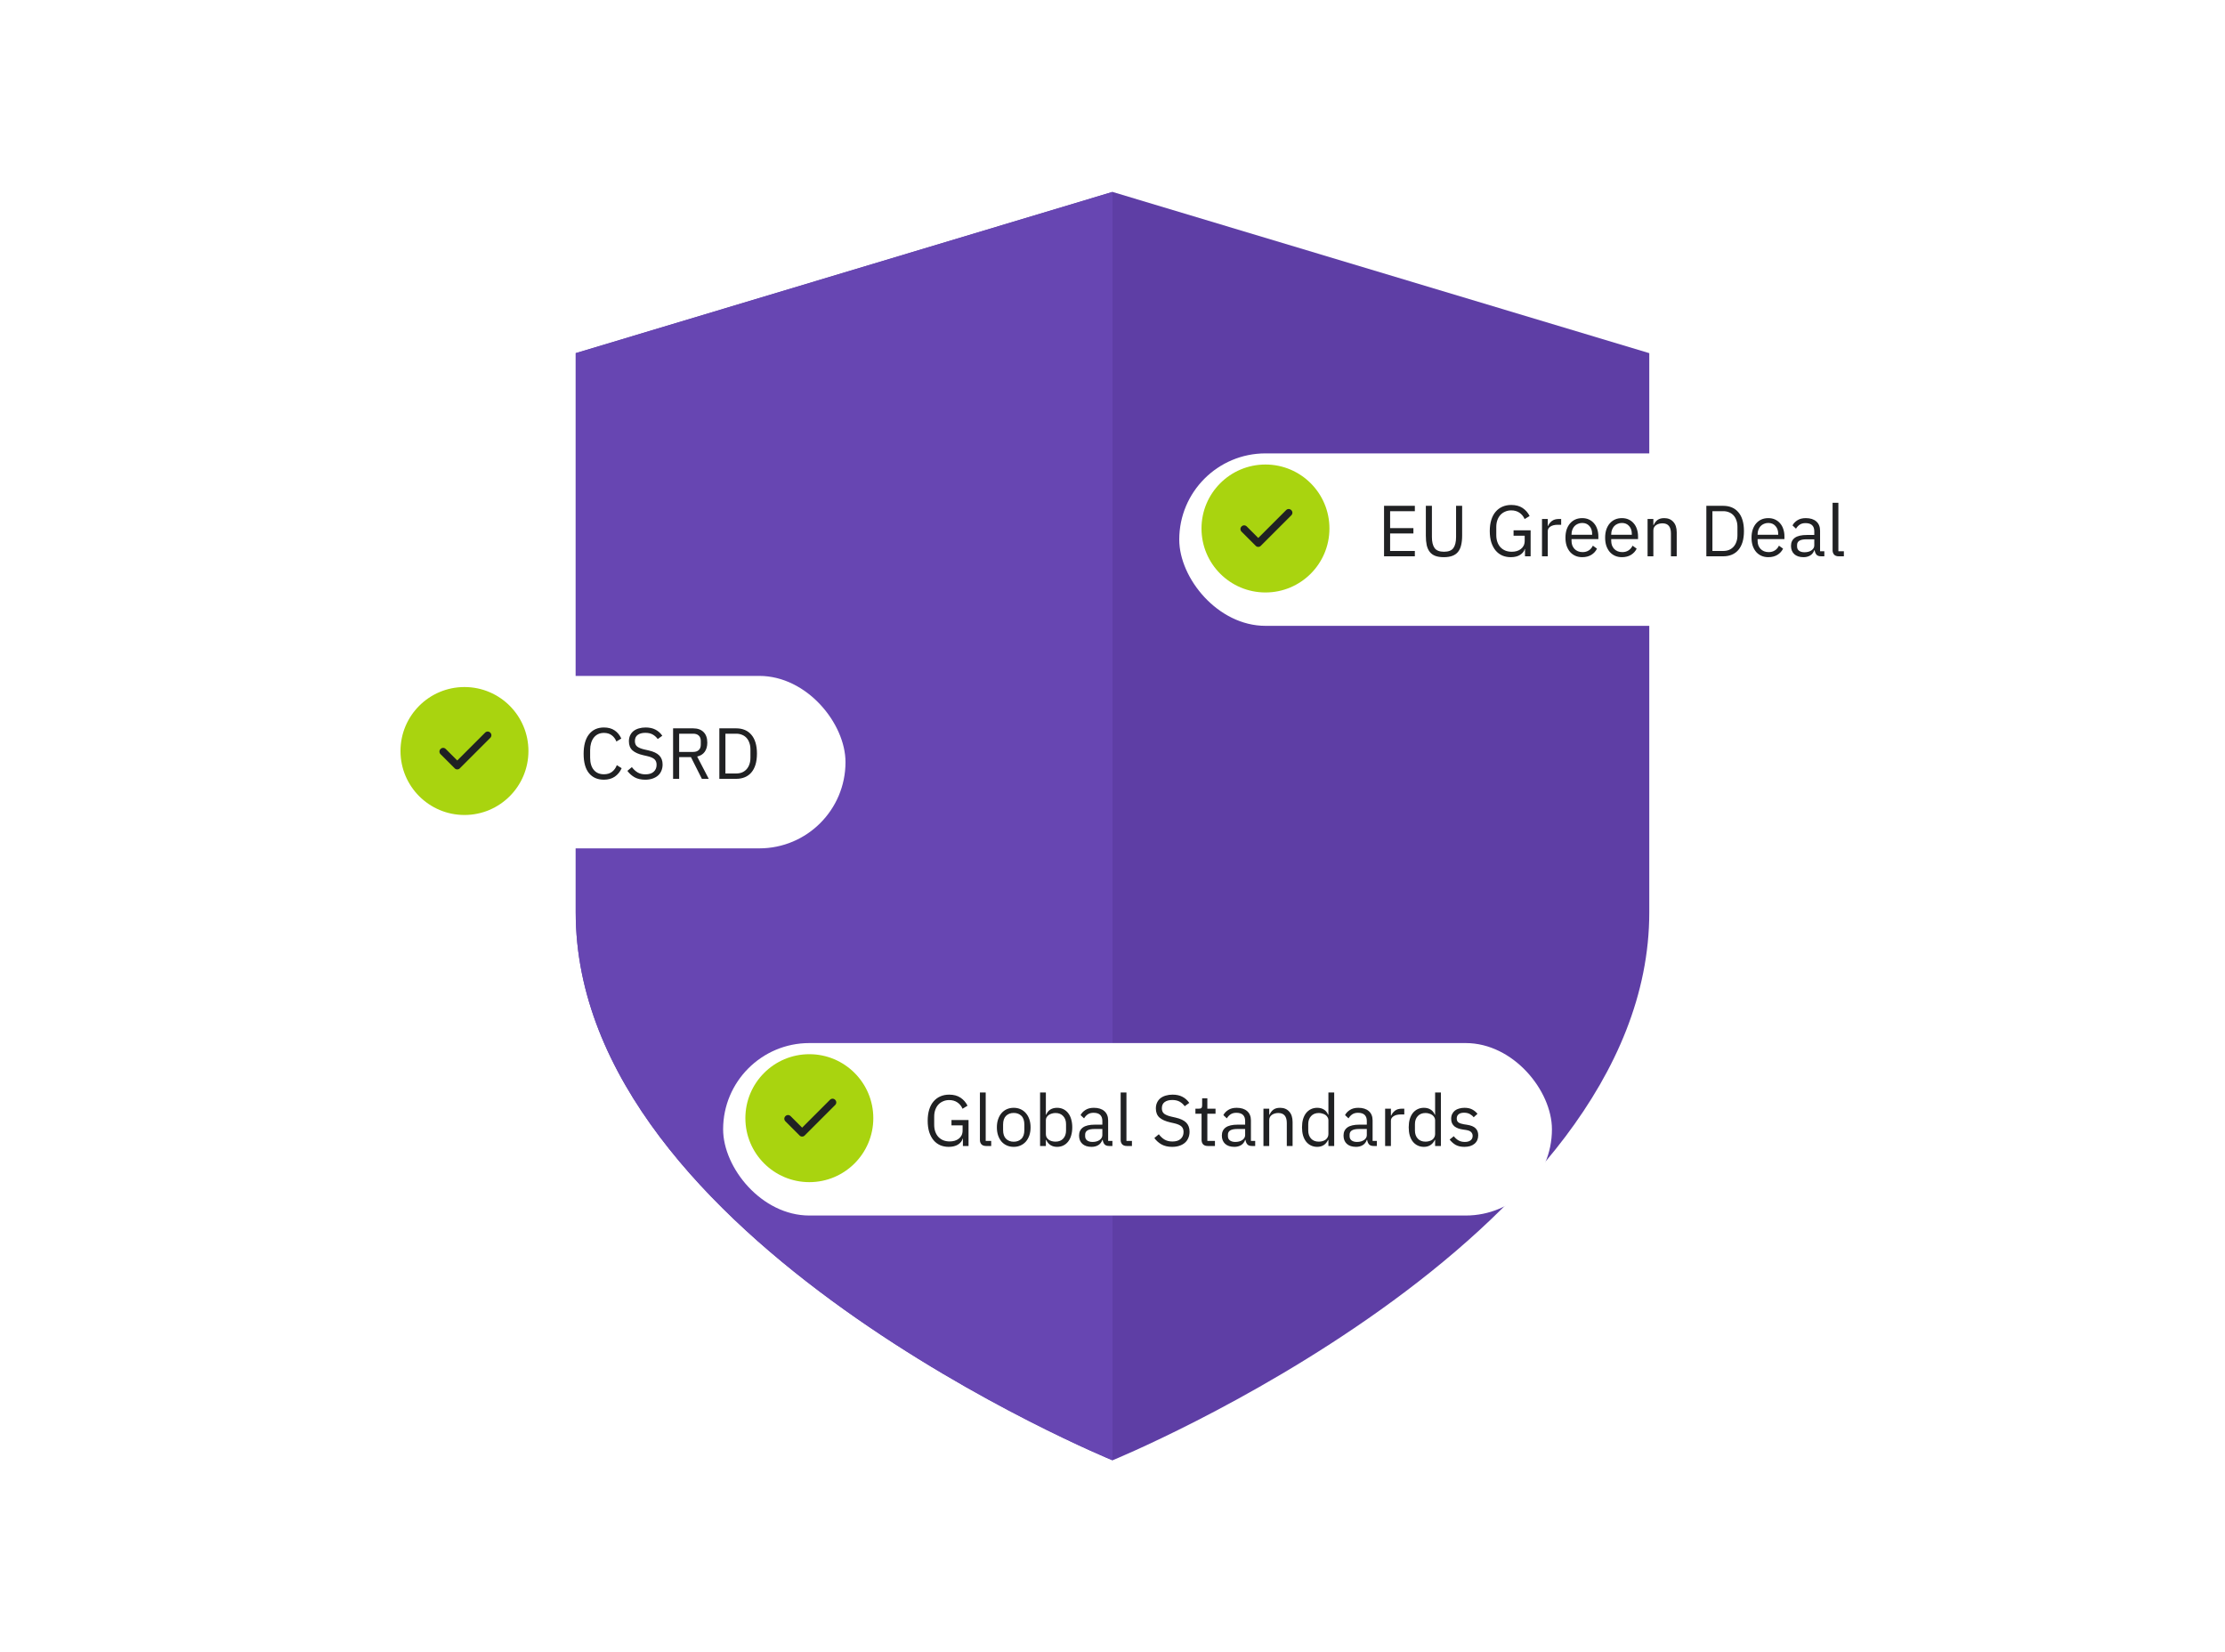 <?xml version="1.0" encoding="UTF-8"?>
<svg xmlns="http://www.w3.org/2000/svg" width="800" height="594" viewBox="0 0 800 594" fill="none">
  <g filter="url(#filter0_d_856_8798)">
    <path d="M400 65L207 122.962V323.994C207 442.171 400 521 400 521C400 521 593 442.171 593 323.994V122.962L400 65Z" fill="#5E3EA5"></path>
  </g>
  <g filter="url(#filter1_d_856_8798)">
    <path d="M400 65L207 122.962V323.994C207 442.171 400 521 400 521V65Z" fill="#6746B2"></path>
  </g>
  <g filter="url(#filter2_d_856_8798)">
    <rect x="424" y="159" width="268" height="62" rx="31" fill="white"></rect>
  </g>
  <path d="M497.634 200V181.852H508.71V183.776H499.818V189.86H508.19V191.784H499.818V198.076H508.71V200H497.634ZM514.846 181.852V193.084C514.846 194.817 515.167 196.135 515.808 197.036C516.449 197.92 517.576 198.362 519.188 198.362C520.8 198.362 521.927 197.92 522.568 197.036C523.209 196.135 523.53 194.817 523.53 193.084V181.852H525.714V192.564C525.714 193.881 525.593 195.025 525.35 195.996C525.125 196.967 524.752 197.773 524.232 198.414C523.712 199.055 523.027 199.532 522.178 199.844C521.346 200.156 520.323 200.312 519.11 200.312C517.897 200.312 516.874 200.156 516.042 199.844C515.227 199.532 514.569 199.055 514.066 198.414C513.563 197.773 513.199 196.967 512.974 195.996C512.766 195.025 512.662 193.881 512.662 192.564V181.852H514.846ZM548.31 197.348H548.232C548.006 198.197 547.452 198.908 546.568 199.48C545.701 200.035 544.574 200.312 543.188 200.312C542.078 200.312 541.056 200.113 540.12 199.714C539.201 199.298 538.412 198.7 537.754 197.92C537.095 197.123 536.575 196.143 536.194 194.982C535.83 193.803 535.648 192.451 535.648 190.926C535.648 189.418 535.83 188.083 536.194 186.922C536.558 185.743 537.078 184.764 537.754 183.984C538.43 183.187 539.244 182.58 540.198 182.164C541.151 181.748 542.208 181.54 543.37 181.54C544.999 181.54 546.36 181.904 547.452 182.632C548.544 183.36 549.384 184.322 549.974 185.518L548.18 186.61C547.764 185.639 547.14 184.877 546.308 184.322C545.493 183.767 544.514 183.49 543.37 183.49C542.572 183.49 541.844 183.637 541.186 183.932C540.527 184.209 539.955 184.608 539.47 185.128C539.002 185.648 538.638 186.272 538.378 187C538.118 187.728 537.988 188.543 537.988 189.444V192.382C537.988 193.283 538.118 194.107 538.378 194.852C538.638 195.58 539.002 196.204 539.47 196.724C539.955 197.244 540.544 197.651 541.238 197.946C541.931 198.223 542.711 198.362 543.578 198.362C544.202 198.362 544.791 198.284 545.346 198.128C545.918 197.955 546.412 197.703 546.828 197.374C547.261 197.045 547.599 196.637 547.842 196.152C548.084 195.649 548.206 195.06 548.206 194.384V192.59H544.202V190.666H550.338V200H548.31V197.348ZM554.428 200V186.584H556.508V189.054H556.638C556.88 188.413 557.314 187.841 557.938 187.338C558.562 186.835 559.42 186.584 560.512 186.584H561.318V188.664H560.096C558.969 188.664 558.085 188.881 557.444 189.314C556.82 189.73 556.508 190.259 556.508 190.9V200H554.428ZM568.892 200.312C567.973 200.312 567.141 200.147 566.396 199.818C565.668 199.489 565.035 199.021 564.498 198.414C563.978 197.79 563.57 197.053 563.276 196.204C562.998 195.337 562.86 194.367 562.86 193.292C562.86 192.235 562.998 191.273 563.276 190.406C563.57 189.539 563.978 188.803 564.498 188.196C565.035 187.572 565.668 187.095 566.396 186.766C567.141 186.437 567.973 186.272 568.892 186.272C569.793 186.272 570.599 186.437 571.31 186.766C572.02 187.095 572.627 187.555 573.13 188.144C573.632 188.716 574.014 189.401 574.274 190.198C574.551 190.995 574.69 191.871 574.69 192.824V193.812H565.044V194.436C565.044 195.008 565.13 195.545 565.304 196.048C565.494 196.533 565.754 196.958 566.084 197.322C566.43 197.686 566.846 197.972 567.332 198.18C567.834 198.388 568.398 198.492 569.022 198.492C569.871 198.492 570.608 198.293 571.232 197.894C571.873 197.495 572.367 196.923 572.714 196.178L574.196 197.244C573.762 198.163 573.086 198.908 572.168 199.48C571.249 200.035 570.157 200.312 568.892 200.312ZM568.892 188.014C568.32 188.014 567.8 188.118 567.332 188.326C566.864 188.517 566.456 188.794 566.11 189.158C565.78 189.522 565.52 189.955 565.33 190.458C565.139 190.943 565.044 191.481 565.044 192.07V192.252H572.454V191.966C572.454 190.77 572.124 189.817 571.466 189.106C570.824 188.378 569.966 188.014 568.892 188.014ZM583.161 200.312C582.243 200.312 581.411 200.147 580.665 199.818C579.937 199.489 579.305 199.021 578.767 198.414C578.247 197.79 577.84 197.053 577.545 196.204C577.268 195.337 577.129 194.367 577.129 193.292C577.129 192.235 577.268 191.273 577.545 190.406C577.84 189.539 578.247 188.803 578.767 188.196C579.305 187.572 579.937 187.095 580.665 186.766C581.411 186.437 582.243 186.272 583.161 186.272C584.063 186.272 584.869 186.437 585.579 186.766C586.29 187.095 586.897 187.555 587.399 188.144C587.902 188.716 588.283 189.401 588.543 190.198C588.821 190.995 588.959 191.871 588.959 192.824V193.812H579.313V194.436C579.313 195.008 579.4 195.545 579.573 196.048C579.764 196.533 580.024 196.958 580.353 197.322C580.7 197.686 581.116 197.972 581.601 198.18C582.104 198.388 582.667 198.492 583.291 198.492C584.141 198.492 584.877 198.293 585.501 197.894C586.143 197.495 586.637 196.923 586.983 196.178L588.465 197.244C588.032 198.163 587.356 198.908 586.437 199.48C585.519 200.035 584.427 200.312 583.161 200.312ZM583.161 188.014C582.589 188.014 582.069 188.118 581.601 188.326C581.133 188.517 580.726 188.794 580.379 189.158C580.05 189.522 579.79 189.955 579.599 190.458C579.409 190.943 579.313 191.481 579.313 192.07V192.252H586.723V191.966C586.723 190.77 586.394 189.817 585.735 189.106C585.094 188.378 584.236 188.014 583.161 188.014ZM592.387 200V186.584H594.467V188.768H594.571C594.9 188.005 595.359 187.399 595.949 186.948C596.555 186.497 597.361 186.272 598.367 186.272C599.753 186.272 600.845 186.723 601.643 187.624C602.457 188.508 602.865 189.765 602.865 191.394V200H600.785V191.758C600.785 189.349 599.771 188.144 597.743 188.144C597.327 188.144 596.919 188.196 596.521 188.3C596.139 188.404 595.793 188.56 595.481 188.768C595.169 188.976 594.917 189.245 594.727 189.574C594.553 189.886 594.467 190.259 594.467 190.692V200H592.387ZM613.517 181.852H619.601C620.727 181.852 621.75 182.043 622.669 182.424C623.587 182.805 624.367 183.377 625.009 184.14C625.667 184.885 626.17 185.83 626.517 186.974C626.863 188.101 627.037 189.418 627.037 190.926C627.037 192.434 626.863 193.76 626.517 194.904C626.17 196.031 625.667 196.975 625.009 197.738C624.367 198.483 623.587 199.047 622.669 199.428C621.75 199.809 620.727 200 619.601 200H613.517V181.852ZM619.601 198.076C620.346 198.076 621.031 197.955 621.655 197.712C622.279 197.452 622.816 197.079 623.267 196.594C623.717 196.109 624.064 195.519 624.307 194.826C624.567 194.115 624.697 193.309 624.697 192.408V189.444C624.697 188.543 624.567 187.745 624.307 187.052C624.064 186.341 623.717 185.743 623.267 185.258C622.816 184.773 622.279 184.409 621.655 184.166C621.031 183.906 620.346 183.776 619.601 183.776H615.701V198.076H619.601ZM635.796 200.312C634.877 200.312 634.045 200.147 633.3 199.818C632.572 199.489 631.939 199.021 631.402 198.414C630.882 197.79 630.475 197.053 630.18 196.204C629.903 195.337 629.764 194.367 629.764 193.292C629.764 192.235 629.903 191.273 630.18 190.406C630.475 189.539 630.882 188.803 631.402 188.196C631.939 187.572 632.572 187.095 633.3 186.766C634.045 186.437 634.877 186.272 635.796 186.272C636.697 186.272 637.503 186.437 638.214 186.766C638.925 187.095 639.531 187.555 640.034 188.144C640.537 188.716 640.918 189.401 641.178 190.198C641.455 190.995 641.594 191.871 641.594 192.824V193.812H631.948V194.436C631.948 195.008 632.035 195.545 632.208 196.048C632.399 196.533 632.659 196.958 632.988 197.322C633.335 197.686 633.751 197.972 634.236 198.18C634.739 198.388 635.302 198.492 635.926 198.492C636.775 198.492 637.512 198.293 638.136 197.894C638.777 197.495 639.271 196.923 639.618 196.178L641.1 197.244C640.667 198.163 639.991 198.908 639.072 199.48C638.153 200.035 637.061 200.312 635.796 200.312ZM635.796 188.014C635.224 188.014 634.704 188.118 634.236 188.326C633.768 188.517 633.361 188.794 633.014 189.158C632.685 189.522 632.425 189.955 632.234 190.458C632.043 190.943 631.948 191.481 631.948 192.07V192.252H639.358V191.966C639.358 190.77 639.029 189.817 638.37 189.106C637.729 188.378 636.871 188.014 635.796 188.014ZM654.772 200C653.992 200 653.428 199.792 653.082 199.376C652.752 198.96 652.544 198.44 652.458 197.816H652.328C652.033 198.648 651.548 199.272 650.872 199.688C650.196 200.104 649.39 200.312 648.454 200.312C647.032 200.312 645.923 199.948 645.126 199.22C644.346 198.492 643.956 197.504 643.956 196.256C643.956 194.991 644.415 194.02 645.334 193.344C646.27 192.668 647.717 192.33 649.676 192.33H652.328V191.004C652.328 190.051 652.068 189.323 651.548 188.82C651.028 188.317 650.23 188.066 649.156 188.066C648.341 188.066 647.656 188.248 647.102 188.612C646.564 188.976 646.114 189.461 645.75 190.068L644.502 188.898C644.866 188.17 645.446 187.555 646.244 187.052C647.041 186.532 648.046 186.272 649.26 186.272C650.889 186.272 652.154 186.671 653.056 187.468C653.957 188.265 654.408 189.375 654.408 190.796V198.18H655.942V200H654.772ZM648.792 198.544C649.312 198.544 649.788 198.483 650.222 198.362C650.655 198.241 651.028 198.067 651.34 197.842C651.652 197.617 651.894 197.357 652.068 197.062C652.241 196.767 652.328 196.447 652.328 196.1V193.89H649.572C648.376 193.89 647.5 194.063 646.946 194.41C646.408 194.757 646.14 195.259 646.14 195.918V196.464C646.14 197.123 646.374 197.634 646.842 197.998C647.327 198.362 647.977 198.544 648.792 198.544ZM661.12 200C660.392 200 659.838 199.801 659.456 199.402C659.092 198.986 658.91 198.466 658.91 197.842V180.76H660.99V198.18H662.966V200H661.12Z" fill="#202123"></path>
  <circle cx="455" cy="190" r="23" fill="#A9D40F"></circle>
  <path d="M464.283 183.4C463.75 182.867 462.949 182.867 462.415 183.4L452.406 193.409L448.269 189.272C447.735 188.739 446.935 188.739 446.4 189.272C445.866 189.806 445.867 190.607 446.4 191.141L451.472 196.212C451.739 196.479 452.005 196.613 452.406 196.613C452.806 196.613 453.073 196.479 453.34 196.212L464.283 185.269C464.817 184.735 464.817 183.934 464.283 183.4Z" fill="#202123"></path>
  <g filter="url(#filter3_d_856_8798)">
    <rect x="136" y="239" width="168" height="62" rx="31" fill="white"></rect>
  </g>
  <path d="M217.149 280.312C214.844 280.312 213.05 279.532 211.767 277.972C210.484 276.395 209.843 274.081 209.843 271.03C209.843 267.979 210.484 265.639 211.767 264.01C213.05 262.363 214.844 261.54 217.149 261.54C218.674 261.54 219.948 261.887 220.971 262.58C222.011 263.273 222.817 264.253 223.389 265.518L221.621 266.584C221.257 265.648 220.702 264.903 219.957 264.348C219.212 263.776 218.276 263.49 217.149 263.49C216.369 263.49 215.667 263.637 215.043 263.932C214.436 264.227 213.916 264.651 213.483 265.206C213.067 265.743 212.746 266.393 212.521 267.156C212.296 267.901 212.183 268.742 212.183 269.678V272.382C212.183 274.254 212.616 275.719 213.483 276.776C214.35 277.833 215.572 278.362 217.149 278.362C218.31 278.362 219.281 278.067 220.061 277.478C220.841 276.871 221.413 276.074 221.777 275.086L223.519 276.178C222.947 277.461 222.124 278.475 221.049 279.22C219.974 279.948 218.674 280.312 217.149 280.312ZM231.997 280.312C230.524 280.312 229.267 280.035 228.227 279.48C227.187 278.908 226.303 278.128 225.575 277.14L227.187 275.788C227.829 276.637 228.539 277.287 229.319 277.738C230.099 278.171 231.018 278.388 232.075 278.388C233.375 278.388 234.363 278.076 235.039 277.452C235.733 276.828 236.079 275.996 236.079 274.956C236.079 274.089 235.819 273.422 235.299 272.954C234.779 272.486 233.921 272.113 232.725 271.836L231.243 271.498C229.579 271.117 228.305 270.545 227.421 269.782C226.555 269.002 226.121 267.91 226.121 266.506C226.121 265.709 226.269 264.998 226.563 264.374C226.858 263.75 227.265 263.23 227.785 262.814C228.323 262.398 228.955 262.086 229.683 261.878C230.429 261.653 231.243 261.54 232.127 261.54C233.497 261.54 234.667 261.791 235.637 262.294C236.625 262.797 237.457 263.533 238.133 264.504L236.495 265.7C235.993 265.007 235.386 264.461 234.675 264.062C233.965 263.663 233.081 263.464 232.023 263.464C230.862 263.464 229.943 263.715 229.267 264.218C228.609 264.703 228.279 265.44 228.279 266.428C228.279 267.295 228.557 267.953 229.111 268.404C229.683 268.837 230.541 269.184 231.685 269.444L233.167 269.782C234.953 270.181 236.244 270.787 237.041 271.602C237.839 272.417 238.237 273.5 238.237 274.852C238.237 275.684 238.09 276.438 237.795 277.114C237.518 277.79 237.111 278.362 236.573 278.83C236.036 279.298 235.377 279.662 234.597 279.922C233.835 280.182 232.968 280.312 231.997 280.312ZM244.193 280H242.009V261.852H249.237C250.831 261.852 252.071 262.294 252.955 263.178C253.856 264.062 254.307 265.336 254.307 267C254.307 268.335 253.995 269.435 253.371 270.302C252.764 271.151 251.863 271.715 250.667 271.992L254.827 280H252.357L248.431 272.2H244.193V280ZM249.237 270.328C250.103 270.328 250.771 270.103 251.239 269.652C251.724 269.201 251.967 268.56 251.967 267.728V266.376C251.967 265.544 251.724 264.903 251.239 264.452C250.771 264.001 250.103 263.776 249.237 263.776H244.193V270.328H249.237ZM258.64 261.852H264.724C265.85 261.852 266.873 262.043 267.792 262.424C268.71 262.805 269.49 263.377 270.132 264.14C270.79 264.885 271.293 265.83 271.64 266.974C271.986 268.101 272.16 269.418 272.16 270.926C272.16 272.434 271.986 273.76 271.64 274.904C271.293 276.031 270.79 276.975 270.132 277.738C269.49 278.483 268.71 279.047 267.792 279.428C266.873 279.809 265.85 280 264.724 280H258.64V261.852ZM264.724 278.076C265.469 278.076 266.154 277.955 266.778 277.712C267.402 277.452 267.939 277.079 268.39 276.594C268.84 276.109 269.187 275.519 269.43 274.826C269.69 274.115 269.82 273.309 269.82 272.408V269.444C269.82 268.543 269.69 267.745 269.43 267.052C269.187 266.341 268.84 265.743 268.39 265.258C267.939 264.773 267.402 264.409 266.778 264.166C266.154 263.906 265.469 263.776 264.724 263.776H260.824V278.076H264.724Z" fill="#202123"></path>
  <circle cx="167" cy="270" r="23" fill="#A9D40F"></circle>
  <path d="M176.283 263.4C175.75 262.867 174.949 262.867 174.415 263.4L164.406 273.409L160.269 269.272C159.735 268.739 158.935 268.739 158.4 269.272C157.866 269.806 157.867 270.607 158.4 271.141L163.472 276.212C163.739 276.479 164.005 276.613 164.406 276.613C164.806 276.613 165.073 276.479 165.34 276.212L176.283 265.269C176.817 264.735 176.817 263.934 176.283 263.4Z" fill="#202123"></path>
  <g filter="url(#filter4_d_856_8798)">
    <rect x="260" y="371" width="298" height="62" rx="31" fill="white"></rect>
  </g>
  <path d="M346.212 409.348H346.134C345.909 410.197 345.354 410.908 344.47 411.48C343.603 412.035 342.477 412.312 341.09 412.312C339.981 412.312 338.958 412.113 338.022 411.714C337.103 411.298 336.315 410.7 335.656 409.92C334.997 409.123 334.477 408.143 334.096 406.982C333.732 405.803 333.55 404.451 333.55 402.926C333.55 401.418 333.732 400.083 334.096 398.922C334.46 397.743 334.98 396.764 335.656 395.984C336.332 395.187 337.147 394.58 338.1 394.164C339.053 393.748 340.111 393.54 341.272 393.54C342.901 393.54 344.262 393.904 345.354 394.632C346.446 395.36 347.287 396.322 347.876 397.518L346.082 398.61C345.666 397.639 345.042 396.877 344.21 396.322C343.395 395.767 342.416 395.49 341.272 395.49C340.475 395.49 339.747 395.637 339.088 395.932C338.429 396.209 337.857 396.608 337.372 397.128C336.904 397.648 336.54 398.272 336.28 399C336.02 399.728 335.89 400.543 335.89 401.444V404.382C335.89 405.283 336.02 406.107 336.28 406.852C336.54 407.58 336.904 408.204 337.372 408.724C337.857 409.244 338.447 409.651 339.14 409.946C339.833 410.223 340.613 410.362 341.48 410.362C342.104 410.362 342.693 410.284 343.248 410.128C343.82 409.955 344.314 409.703 344.73 409.374C345.163 409.045 345.501 408.637 345.744 408.152C345.987 407.649 346.108 407.06 346.108 406.384V404.59H342.104V402.666H348.24V412H346.212V409.348ZM354.54 412C353.812 412 353.257 411.801 352.876 411.402C352.512 410.986 352.33 410.466 352.33 409.842V392.76H354.41V410.18H356.386V412H354.54ZM364.484 412.312C363.583 412.312 362.759 412.147 362.014 411.818C361.269 411.489 360.627 411.021 360.09 410.414C359.57 409.79 359.163 409.053 358.868 408.204C358.573 407.337 358.426 406.367 358.426 405.292C358.426 404.235 358.573 403.273 358.868 402.406C359.163 401.539 359.57 400.803 360.09 400.196C360.627 399.572 361.269 399.095 362.014 398.766C362.759 398.437 363.583 398.272 364.484 398.272C365.385 398.272 366.2 398.437 366.928 398.766C367.673 399.095 368.315 399.572 368.852 400.196C369.389 400.803 369.805 401.539 370.1 402.406C370.395 403.273 370.542 404.235 370.542 405.292C370.542 406.367 370.395 407.337 370.1 408.204C369.805 409.053 369.389 409.79 368.852 410.414C368.315 411.021 367.673 411.489 366.928 411.818C366.2 412.147 365.385 412.312 364.484 412.312ZM364.484 410.466C365.611 410.466 366.529 410.119 367.24 409.426C367.951 408.733 368.306 407.675 368.306 406.254V404.33C368.306 402.909 367.951 401.851 367.24 401.158C366.529 400.465 365.611 400.118 364.484 400.118C363.357 400.118 362.439 400.465 361.728 401.158C361.017 401.851 360.662 402.909 360.662 404.33V406.254C360.662 407.675 361.017 408.733 361.728 409.426C362.439 410.119 363.357 410.466 364.484 410.466ZM373.963 392.76H376.043V400.768H376.147C376.494 399.919 376.996 399.295 377.655 398.896C378.331 398.48 379.137 398.272 380.073 398.272C380.905 398.272 381.659 398.437 382.335 398.766C383.011 399.095 383.583 399.563 384.051 400.17C384.536 400.777 384.9 401.513 385.143 402.38C385.403 403.247 385.533 404.217 385.533 405.292C385.533 406.367 385.403 407.337 385.143 408.204C384.9 409.071 384.536 409.807 384.051 410.414C383.583 411.021 383.011 411.489 382.335 411.818C381.659 412.147 380.905 412.312 380.073 412.312C378.253 412.312 376.944 411.48 376.147 409.816H376.043V412H373.963V392.76ZM379.501 410.44C380.68 410.44 381.607 410.076 382.283 409.348C382.959 408.603 383.297 407.632 383.297 406.436V404.148C383.297 402.952 382.959 401.99 382.283 401.262C381.607 400.517 380.68 400.144 379.501 400.144C379.033 400.144 378.582 400.213 378.149 400.352C377.733 400.473 377.369 400.647 377.057 400.872C376.745 401.097 376.494 401.375 376.303 401.704C376.13 402.016 376.043 402.354 376.043 402.718V407.71C376.043 408.143 376.13 408.533 376.303 408.88C376.494 409.209 376.745 409.495 377.057 409.738C377.369 409.963 377.733 410.137 378.149 410.258C378.582 410.379 379.033 410.44 379.501 410.44ZM398.795 412C398.015 412 397.452 411.792 397.105 411.376C396.776 410.96 396.568 410.44 396.481 409.816H396.351C396.056 410.648 395.571 411.272 394.895 411.688C394.219 412.104 393.413 412.312 392.477 412.312C391.056 412.312 389.946 411.948 389.149 411.22C388.369 410.492 387.979 409.504 387.979 408.256C387.979 406.991 388.438 406.02 389.357 405.344C390.293 404.668 391.74 404.33 393.699 404.33H396.351V403.004C396.351 402.051 396.091 401.323 395.571 400.82C395.051 400.317 394.254 400.066 393.179 400.066C392.364 400.066 391.68 400.248 391.125 400.612C390.588 400.976 390.137 401.461 389.773 402.068L388.525 400.898C388.889 400.17 389.47 399.555 390.267 399.052C391.064 398.532 392.07 398.272 393.283 398.272C394.912 398.272 396.178 398.671 397.079 399.468C397.98 400.265 398.431 401.375 398.431 402.796V410.18H399.965V412H398.795ZM392.815 410.544C393.335 410.544 393.812 410.483 394.245 410.362C394.678 410.241 395.051 410.067 395.363 409.842C395.675 409.617 395.918 409.357 396.091 409.062C396.264 408.767 396.351 408.447 396.351 408.1V405.89H393.595C392.399 405.89 391.524 406.063 390.969 406.41C390.432 406.757 390.163 407.259 390.163 407.918V408.464C390.163 409.123 390.397 409.634 390.865 409.998C391.35 410.362 392 410.544 392.815 410.544ZM405.144 412C404.416 412 403.861 411.801 403.48 411.402C403.116 410.986 402.934 410.466 402.934 409.842V392.76H405.014V410.18H406.99V412H405.144ZM421.466 412.312C419.993 412.312 418.736 412.035 417.696 411.48C416.656 410.908 415.772 410.128 415.044 409.14L416.656 407.788C417.297 408.637 418.008 409.287 418.788 409.738C419.568 410.171 420.487 410.388 421.544 410.388C422.844 410.388 423.832 410.076 424.508 409.452C425.201 408.828 425.548 407.996 425.548 406.956C425.548 406.089 425.288 405.422 424.768 404.954C424.248 404.486 423.39 404.113 422.194 403.836L420.712 403.498C419.048 403.117 417.774 402.545 416.89 401.782C416.023 401.002 415.59 399.91 415.59 398.506C415.59 397.709 415.737 396.998 416.032 396.374C416.327 395.75 416.734 395.23 417.254 394.814C417.791 394.398 418.424 394.086 419.152 393.878C419.897 393.653 420.712 393.54 421.596 393.54C422.965 393.54 424.135 393.791 425.106 394.294C426.094 394.797 426.926 395.533 427.602 396.504L425.964 397.7C425.461 397.007 424.855 396.461 424.144 396.062C423.433 395.663 422.549 395.464 421.492 395.464C420.331 395.464 419.412 395.715 418.736 396.218C418.077 396.703 417.748 397.44 417.748 398.428C417.748 399.295 418.025 399.953 418.58 400.404C419.152 400.837 420.01 401.184 421.154 401.444L422.636 401.782C424.421 402.181 425.713 402.787 426.51 403.602C427.307 404.417 427.706 405.5 427.706 406.852C427.706 407.684 427.559 408.438 427.264 409.114C426.987 409.79 426.579 410.362 426.042 410.83C425.505 411.298 424.846 411.662 424.066 411.922C423.303 412.182 422.437 412.312 421.466 412.312ZM434.234 412C433.506 412 432.951 411.801 432.57 411.402C432.206 410.986 432.024 410.449 432.024 409.79V400.404H429.814V398.584H431.062C431.512 398.584 431.816 398.497 431.972 398.324C432.145 398.133 432.232 397.813 432.232 397.362V394.866H434.104V398.584H437.042V400.404H434.104V410.18H436.834V412H434.234ZM450.135 412C449.355 412 448.791 411.792 448.445 411.376C448.115 410.96 447.907 410.44 447.821 409.816H447.691C447.396 410.648 446.911 411.272 446.235 411.688C445.559 412.104 444.753 412.312 443.817 412.312C442.395 412.312 441.286 411.948 440.489 411.22C439.709 410.492 439.319 409.504 439.319 408.256C439.319 406.991 439.778 406.02 440.697 405.344C441.633 404.668 443.08 404.33 445.039 404.33H447.691V403.004C447.691 402.051 447.431 401.323 446.911 400.82C446.391 400.317 445.593 400.066 444.519 400.066C443.704 400.066 443.019 400.248 442.465 400.612C441.927 400.976 441.477 401.461 441.113 402.068L439.865 400.898C440.229 400.17 440.809 399.555 441.607 399.052C442.404 398.532 443.409 398.272 444.623 398.272C446.252 398.272 447.517 398.671 448.419 399.468C449.32 400.265 449.771 401.375 449.771 402.796V410.18H451.305V412H450.135ZM444.155 410.544C444.675 410.544 445.151 410.483 445.585 410.362C446.018 410.241 446.391 410.067 446.703 409.842C447.015 409.617 447.257 409.357 447.431 409.062C447.604 408.767 447.691 408.447 447.691 408.1V405.89H444.935C443.739 405.89 442.863 406.063 442.309 406.41C441.771 406.757 441.503 407.259 441.503 407.918V408.464C441.503 409.123 441.737 409.634 442.205 409.998C442.69 410.362 443.34 410.544 444.155 410.544ZM454.273 412V398.584H456.353V400.768H456.457C456.787 400.005 457.246 399.399 457.835 398.948C458.442 398.497 459.248 398.272 460.253 398.272C461.64 398.272 462.732 398.723 463.529 399.624C464.344 400.508 464.751 401.765 464.751 403.394V412H462.671V403.758C462.671 401.349 461.657 400.144 459.629 400.144C459.213 400.144 458.806 400.196 458.407 400.3C458.026 400.404 457.679 400.56 457.367 400.768C457.055 400.976 456.804 401.245 456.613 401.574C456.44 401.886 456.353 402.259 456.353 402.692V412H454.273ZM477.631 409.816H477.527C476.712 411.48 475.403 412.312 473.601 412.312C472.769 412.312 472.015 412.147 471.339 411.818C470.663 411.489 470.082 411.021 469.597 410.414C469.129 409.807 468.765 409.071 468.505 408.204C468.262 407.337 468.141 406.367 468.141 405.292C468.141 404.217 468.262 403.247 468.505 402.38C468.765 401.513 469.129 400.777 469.597 400.17C470.082 399.563 470.663 399.095 471.339 398.766C472.015 398.437 472.769 398.272 473.601 398.272C474.537 398.272 475.334 398.48 475.993 398.896C476.669 399.295 477.18 399.919 477.527 400.768H477.631V392.76H479.711V412H477.631V409.816ZM474.173 410.44C474.641 410.44 475.083 410.379 475.499 410.258C475.932 410.137 476.305 409.963 476.617 409.738C476.929 409.495 477.171 409.209 477.345 408.88C477.535 408.533 477.631 408.143 477.631 407.71V402.718C477.631 402.354 477.535 402.016 477.345 401.704C477.171 401.375 476.929 401.097 476.617 400.872C476.305 400.647 475.932 400.473 475.499 400.352C475.083 400.213 474.641 400.144 474.173 400.144C472.994 400.144 472.067 400.517 471.391 401.262C470.715 401.99 470.377 402.952 470.377 404.148V406.436C470.377 407.632 470.715 408.603 471.391 409.348C472.067 410.076 472.994 410.44 474.173 410.44ZM493.883 412C493.103 412 492.54 411.792 492.193 411.376C491.864 410.96 491.656 410.44 491.569 409.816H491.439C491.144 410.648 490.659 411.272 489.983 411.688C489.307 412.104 488.501 412.312 487.565 412.312C486.144 412.312 485.034 411.948 484.237 411.22C483.457 410.492 483.067 409.504 483.067 408.256C483.067 406.991 483.526 406.02 484.445 405.344C485.381 404.668 486.828 404.33 488.787 404.33H491.439V403.004C491.439 402.051 491.179 401.323 490.659 400.82C490.139 400.317 489.342 400.066 488.267 400.066C487.452 400.066 486.768 400.248 486.213 400.612C485.676 400.976 485.225 401.461 484.861 402.068L483.613 400.898C483.977 400.17 484.558 399.555 485.355 399.052C486.152 398.532 487.158 398.272 488.371 398.272C490 398.272 491.266 398.671 492.167 399.468C493.068 400.265 493.519 401.375 493.519 402.796V410.18H495.053V412H493.883ZM487.903 410.544C488.423 410.544 488.9 410.483 489.333 410.362C489.766 410.241 490.139 410.067 490.451 409.842C490.763 409.617 491.006 409.357 491.179 409.062C491.352 408.767 491.439 408.447 491.439 408.1V405.89H488.683C487.487 405.89 486.612 406.063 486.057 406.41C485.52 406.757 485.251 407.259 485.251 407.918V408.464C485.251 409.123 485.485 409.634 485.953 409.998C486.438 410.362 487.088 410.544 487.903 410.544ZM498.022 412V398.584H500.102V401.054H500.232C500.474 400.413 500.908 399.841 501.532 399.338C502.156 398.835 503.014 398.584 504.106 398.584H504.912V400.664H503.69C502.563 400.664 501.679 400.881 501.038 401.314C500.414 401.73 500.102 402.259 500.102 402.9V412H498.022ZM515.996 409.816H515.892C515.077 411.48 513.769 412.312 511.966 412.312C511.134 412.312 510.38 412.147 509.704 411.818C509.028 411.489 508.447 411.021 507.962 410.414C507.494 409.807 507.13 409.071 506.87 408.204C506.627 407.337 506.506 406.367 506.506 405.292C506.506 404.217 506.627 403.247 506.87 402.38C507.13 401.513 507.494 400.777 507.962 400.17C508.447 399.563 509.028 399.095 509.704 398.766C510.38 398.437 511.134 398.272 511.966 398.272C512.902 398.272 513.699 398.48 514.358 398.896C515.034 399.295 515.545 399.919 515.892 400.768H515.996V392.76H518.076V412H515.996V409.816ZM512.538 410.44C513.006 410.44 513.448 410.379 513.864 410.258C514.297 410.137 514.67 409.963 514.982 409.738C515.294 409.495 515.537 409.209 515.71 408.88C515.901 408.533 515.996 408.143 515.996 407.71V402.718C515.996 402.354 515.901 402.016 515.71 401.704C515.537 401.375 515.294 401.097 514.982 400.872C514.67 400.647 514.297 400.473 513.864 400.352C513.448 400.213 513.006 400.144 512.538 400.144C511.359 400.144 510.432 400.517 509.756 401.262C509.08 401.99 508.742 402.952 508.742 404.148V406.436C508.742 407.632 509.08 408.603 509.756 409.348C510.432 410.076 511.359 410.44 512.538 410.44ZM526.528 412.312C525.28 412.312 524.231 412.078 523.382 411.61C522.55 411.125 521.831 410.483 521.224 409.686L522.706 408.49C523.226 409.149 523.807 409.66 524.448 410.024C525.089 410.371 525.835 410.544 526.684 410.544C527.568 410.544 528.253 410.353 528.738 409.972C529.241 409.591 529.492 409.053 529.492 408.36C529.492 407.84 529.319 407.398 528.972 407.034C528.643 406.653 528.036 406.393 527.152 406.254L526.086 406.098C525.462 406.011 524.89 405.881 524.37 405.708C523.85 405.517 523.391 405.275 522.992 404.98C522.611 404.668 522.307 404.287 522.082 403.836C521.874 403.385 521.77 402.848 521.77 402.224C521.77 401.565 521.891 400.993 522.134 400.508C522.377 400.005 522.706 399.589 523.122 399.26C523.555 398.931 524.067 398.688 524.656 398.532C525.245 398.359 525.878 398.272 526.554 398.272C527.646 398.272 528.556 398.463 529.284 398.844C530.029 399.225 530.679 399.754 531.234 400.43L529.856 401.678C529.561 401.262 529.128 400.889 528.556 400.56C527.984 400.213 527.265 400.04 526.398 400.04C525.531 400.04 524.873 400.231 524.422 400.612C523.989 400.976 523.772 401.479 523.772 402.12C523.772 402.779 523.989 403.255 524.422 403.55C524.873 403.845 525.514 404.061 526.346 404.2L527.386 404.356C528.877 404.581 529.934 405.015 530.558 405.656C531.182 406.28 531.494 407.103 531.494 408.126C531.494 409.426 531.052 410.449 530.168 411.194C529.284 411.939 528.071 412.312 526.528 412.312Z" fill="#202123"></path>
  <circle cx="291" cy="402" r="23" fill="#A9D40F"></circle>
  <path d="M300.283 395.4C299.75 394.867 298.949 394.867 298.415 395.4L288.406 405.409L284.269 401.272C283.735 400.739 282.935 400.739 282.4 401.272C281.866 401.806 281.867 402.607 282.4 403.141L287.472 408.212C287.739 408.479 288.005 408.613 288.406 408.613C288.806 408.613 289.073 408.479 289.34 408.212L300.283 397.269C300.817 396.735 300.817 395.934 300.283 395.4Z" fill="#202123"></path>
  <defs>
    <filter id="filter0_d_856_8798" x="138" y="0" width="524" height="594" filterUnits="userSpaceOnUse" color-interpolation-filters="sRGB">
      <feFlood flood-opacity="0" result="BackgroundImageFix"></feFlood>
      <feColorMatrix in="SourceAlpha" type="matrix" values="0 0 0 0 0 0 0 0 0 0 0 0 0 0 0 0 0 0 127 0" result="hardAlpha"></feColorMatrix>
      <feOffset dy="4"></feOffset>
      <feGaussianBlur stdDeviation="34.5"></feGaussianBlur>
      <feComposite in2="hardAlpha" operator="out"></feComposite>
      <feColorMatrix type="matrix" values="0 0 0 0 0.125 0 0 0 0 0.129 0 0 0 0 0.137 0 0 0 0.15 0"></feColorMatrix>
      <feBlend mode="normal" in2="BackgroundImageFix" result="effect1_dropShadow_856_8798"></feBlend>
      <feBlend mode="normal" in="SourceGraphic" in2="effect1_dropShadow_856_8798" result="shape"></feBlend>
    </filter>
    <filter id="filter1_d_856_8798" x="138" y="0" width="331" height="594" filterUnits="userSpaceOnUse" color-interpolation-filters="sRGB">
      <feFlood flood-opacity="0" result="BackgroundImageFix"></feFlood>
      <feColorMatrix in="SourceAlpha" type="matrix" values="0 0 0 0 0 0 0 0 0 0 0 0 0 0 0 0 0 0 127 0" result="hardAlpha"></feColorMatrix>
      <feOffset dy="4"></feOffset>
      <feGaussianBlur stdDeviation="34.5"></feGaussianBlur>
      <feComposite in2="hardAlpha" operator="out"></feComposite>
      <feColorMatrix type="matrix" values="0 0 0 0 0.125 0 0 0 0 0.129 0 0 0 0 0.137 0 0 0 0.15 0"></feColorMatrix>
      <feBlend mode="normal" in2="BackgroundImageFix" result="effect1_dropShadow_856_8798"></feBlend>
      <feBlend mode="normal" in="SourceGraphic" in2="effect1_dropShadow_856_8798" result="shape"></feBlend>
    </filter>
    <filter id="filter2_d_856_8798" x="382" y="121" width="352" height="146" filterUnits="userSpaceOnUse" color-interpolation-filters="sRGB">
      <feFlood flood-opacity="0" result="BackgroundImageFix"></feFlood>
      <feColorMatrix in="SourceAlpha" type="matrix" values="0 0 0 0 0 0 0 0 0 0 0 0 0 0 0 0 0 0 127 0" result="hardAlpha"></feColorMatrix>
      <feOffset dy="4"></feOffset>
      <feGaussianBlur stdDeviation="21"></feGaussianBlur>
      <feComposite in2="hardAlpha" operator="out"></feComposite>
      <feColorMatrix type="matrix" values="0 0 0 0 0.125 0 0 0 0 0.129 0 0 0 0 0.137 0 0 0 0.4 0"></feColorMatrix>
      <feBlend mode="normal" in2="BackgroundImageFix" result="effect1_dropShadow_856_8798"></feBlend>
      <feBlend mode="normal" in="SourceGraphic" in2="effect1_dropShadow_856_8798" result="shape"></feBlend>
    </filter>
    <filter id="filter3_d_856_8798" x="94" y="201" width="252" height="146" filterUnits="userSpaceOnUse" color-interpolation-filters="sRGB">
      <feFlood flood-opacity="0" result="BackgroundImageFix"></feFlood>
      <feColorMatrix in="SourceAlpha" type="matrix" values="0 0 0 0 0 0 0 0 0 0 0 0 0 0 0 0 0 0 127 0" result="hardAlpha"></feColorMatrix>
      <feOffset dy="4"></feOffset>
      <feGaussianBlur stdDeviation="21"></feGaussianBlur>
      <feComposite in2="hardAlpha" operator="out"></feComposite>
      <feColorMatrix type="matrix" values="0 0 0 0 0.125 0 0 0 0 0.129 0 0 0 0 0.137 0 0 0 0.4 0"></feColorMatrix>
      <feBlend mode="normal" in2="BackgroundImageFix" result="effect1_dropShadow_856_8798"></feBlend>
      <feBlend mode="normal" in="SourceGraphic" in2="effect1_dropShadow_856_8798" result="shape"></feBlend>
    </filter>
    <filter id="filter4_d_856_8798" x="218" y="333" width="382" height="146" filterUnits="userSpaceOnUse" color-interpolation-filters="sRGB">
      <feFlood flood-opacity="0" result="BackgroundImageFix"></feFlood>
      <feColorMatrix in="SourceAlpha" type="matrix" values="0 0 0 0 0 0 0 0 0 0 0 0 0 0 0 0 0 0 127 0" result="hardAlpha"></feColorMatrix>
      <feOffset dy="4"></feOffset>
      <feGaussianBlur stdDeviation="21"></feGaussianBlur>
      <feComposite in2="hardAlpha" operator="out"></feComposite>
      <feColorMatrix type="matrix" values="0 0 0 0 0.125 0 0 0 0 0.129 0 0 0 0 0.137 0 0 0 0.4 0"></feColorMatrix>
      <feBlend mode="normal" in2="BackgroundImageFix" result="effect1_dropShadow_856_8798"></feBlend>
      <feBlend mode="normal" in="SourceGraphic" in2="effect1_dropShadow_856_8798" result="shape"></feBlend>
    </filter>
  </defs>
</svg>
